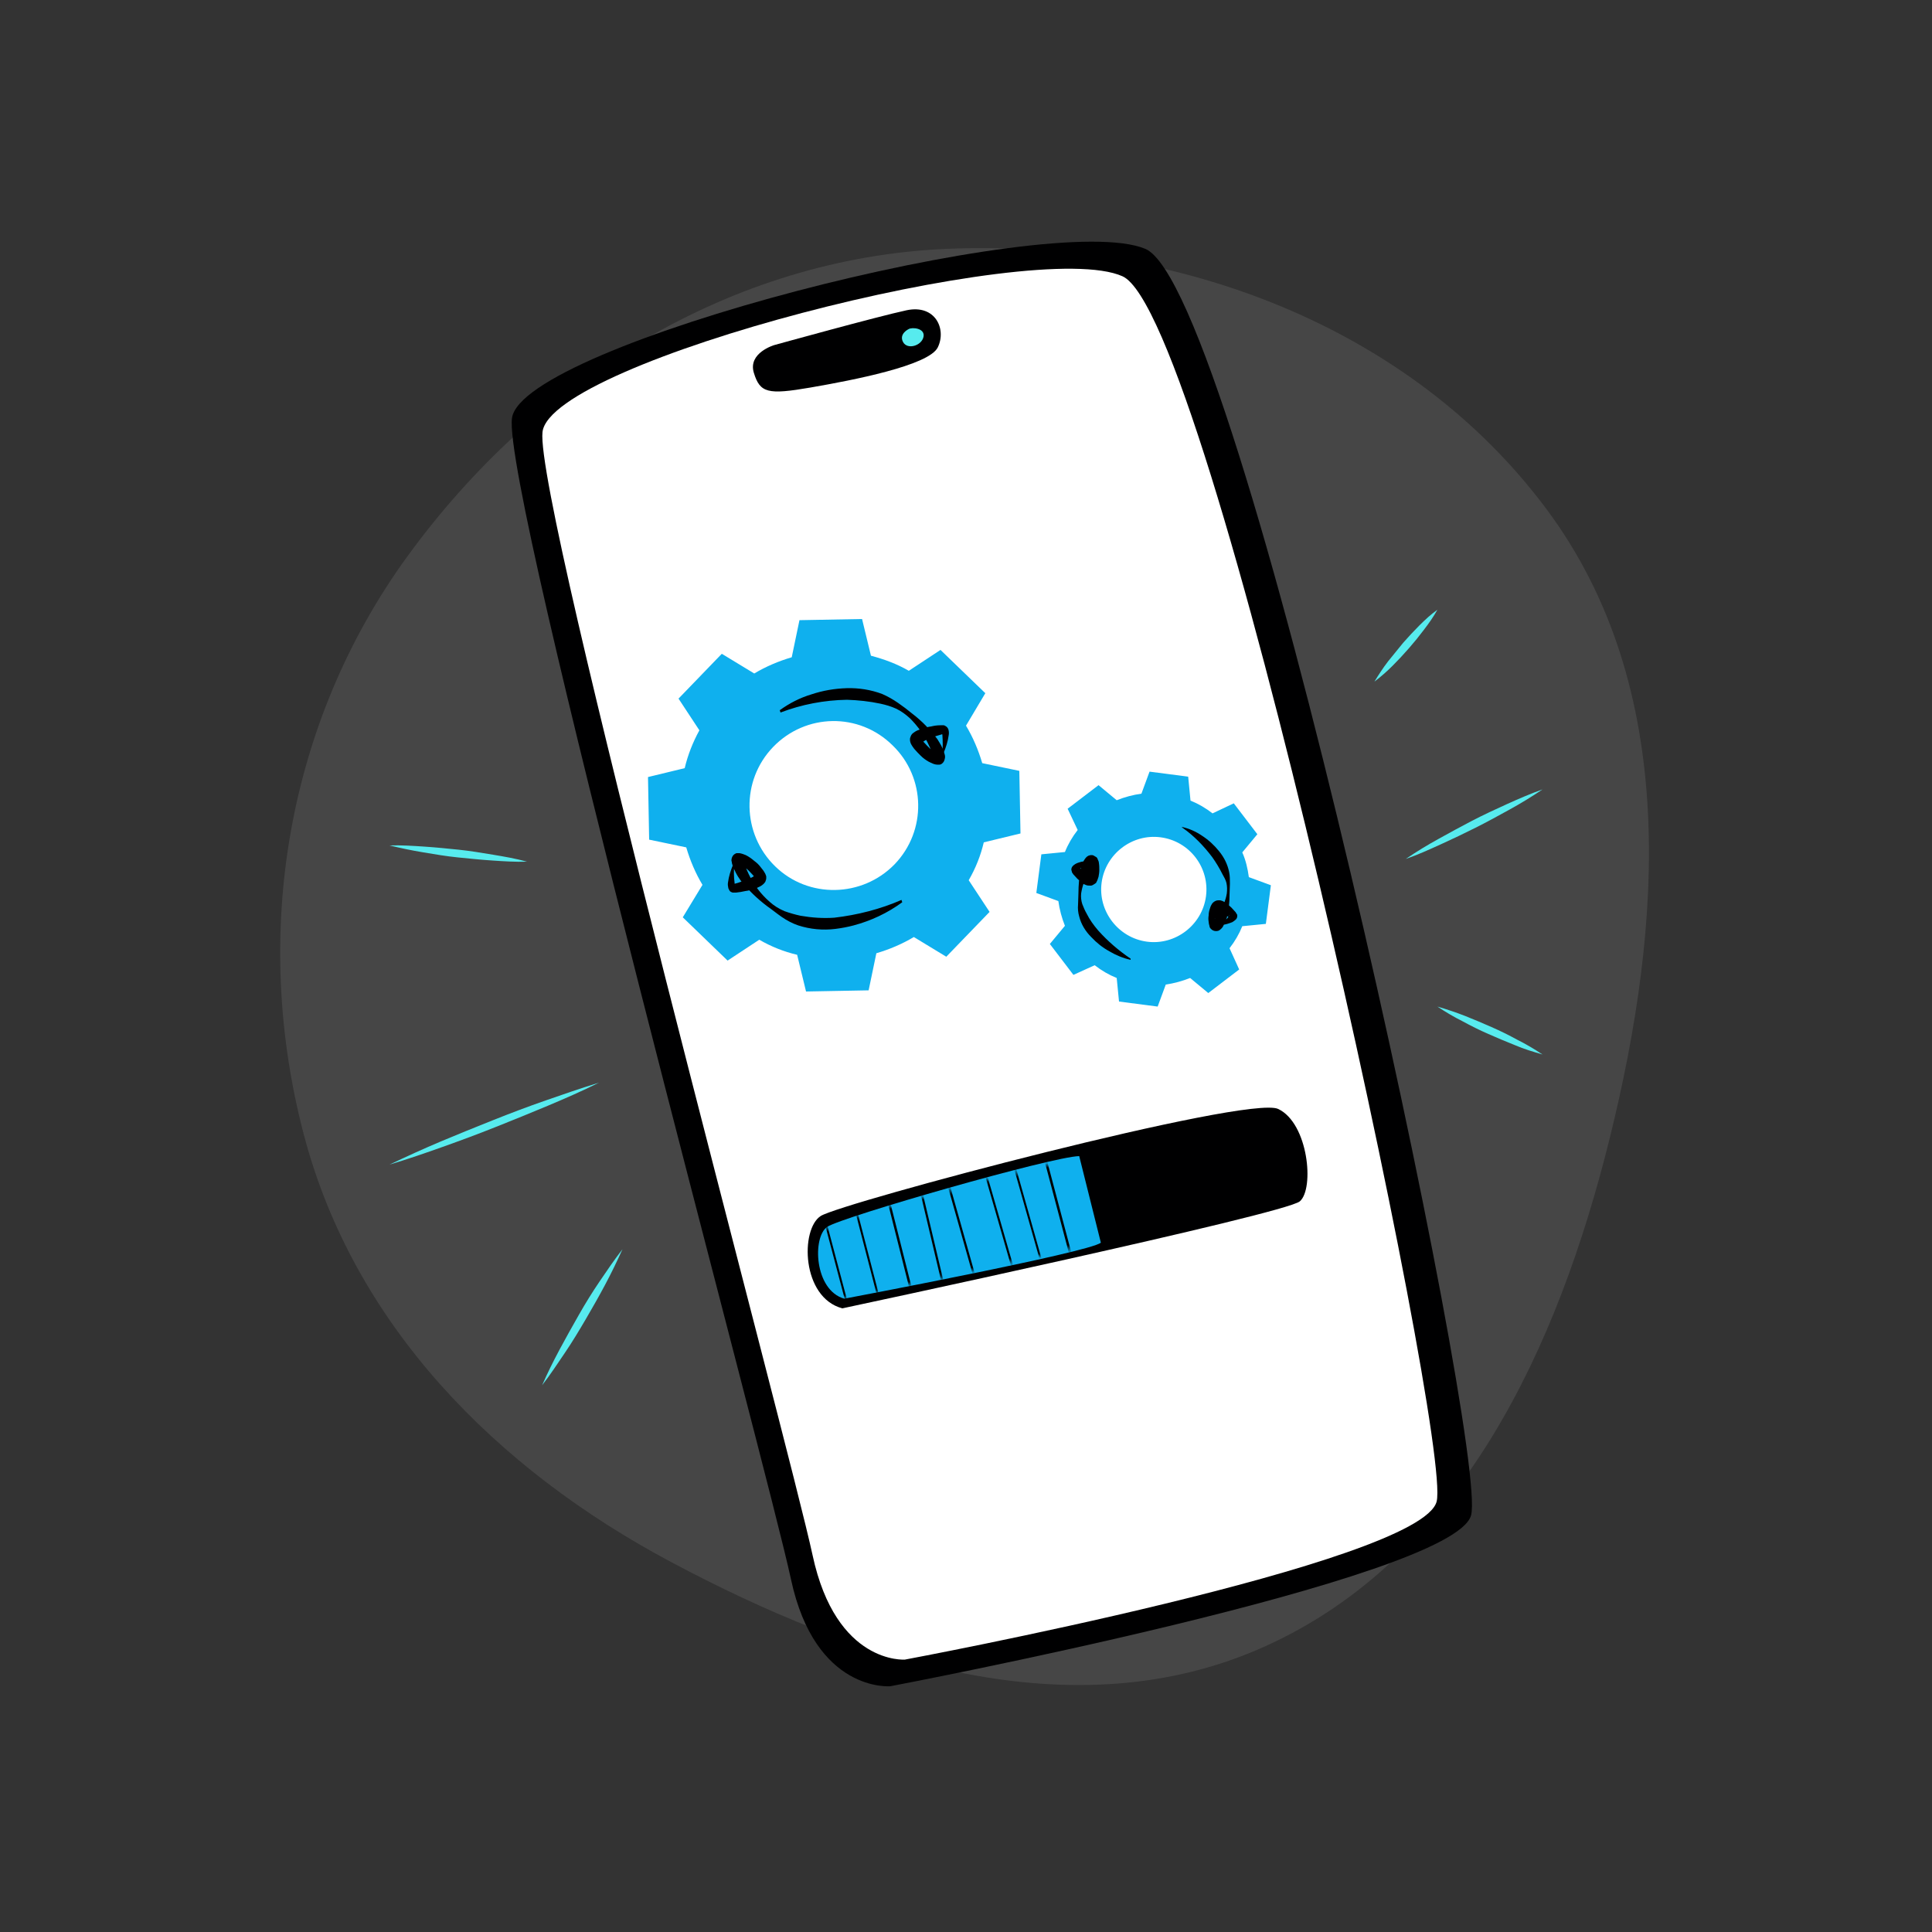 <svg width="426" height="426" viewBox="0 0 426 426" fill="none" xmlns="http://www.w3.org/2000/svg">
<rect x="0" y="0" width="426" height="426" fill="#333333" stroke="none"/>
<path fill-rule="evenodd" clip-rule="evenodd" d="M208.963 54.863C259.424 52.787 310.864 71.788 341.025 112.297C370.207 151.491 366.687 203.501 354.947 250.934C343.54 297.024 322.254 343.466 278.978 363.002C236.663 382.103 188.882 366.225 147.909 344.393C109.427 323.889 77.994 292.209 66.952 250.027C55.457 206.113 63.153 159.338 89.861 122.633C118.136 83.774 160.946 56.839 208.963 54.863Z" fill="#F0F3F6" fill-opacity="0.1"/>
<path d="M196.3 371.813C196.3 371.813 179.772 373.261 174.404 348.213C169.036 323.164 110.674 108.375 112.89 92.186C115.105 75.999 231.573 46.093 252.532 54.869C273.492 63.645 328.36 320.011 324.356 334.155C320.352 348.298 196.3 371.813 196.3 371.813Z" fill="#000001"/>
<path d="M199.538 365.934C199.538 365.934 184.372 367.126 179.175 342.93C173.978 318.733 117.831 110.845 119.62 95.253C121.409 79.662 228.08 52.227 247.505 60.917C266.931 69.608 320.266 317.455 316.773 331.087C313.28 344.719 199.538 365.934 199.538 365.934Z" fill="white"/>
<path d="M170.74 76.084C170.74 76.084 164.861 77.788 166.225 82.218C167.588 86.648 169.292 87.074 178.664 85.456C188.036 83.837 204.82 80.599 206.78 76.595C208.739 72.59 206.269 67.052 199.879 68.416C193.489 69.779 170.74 76.084 170.74 76.084Z" fill="#000001"/>
<path d="M200.304 72.59C200.304 72.59 198.174 73.613 199.111 75.402C200.049 77.191 203.201 76.254 203.627 74.294C204.053 72.335 201.071 72.079 200.304 72.59Z" fill="#57EBEE"/>
<path d="M85.881 186.417C88.437 186.332 90.993 186.502 93.549 186.673C96.105 186.843 98.661 187.099 101.132 187.354C103.602 187.61 106.158 188.036 108.714 188.462C111.27 188.888 113.741 189.314 116.212 189.996C113.656 190.081 111.1 189.91 108.544 189.74C105.988 189.57 103.517 189.314 100.961 189.058C98.405 188.803 95.934 188.377 93.379 187.951C90.823 187.525 88.352 187.014 85.881 186.417Z" fill="#57EBEE"/>
<path d="M85.881 256.793C89.63 255.004 93.379 253.3 97.213 251.681C101.046 250.062 104.88 248.528 108.714 246.995C112.548 245.461 116.382 244.013 120.302 242.65C124.221 241.286 128.14 239.923 132.059 238.73C128.31 240.605 124.562 242.224 120.728 243.842C116.894 245.461 113.06 246.995 109.226 248.528C105.392 250.062 101.472 251.51 97.638 252.874C93.805 254.237 89.885 255.6 85.881 256.793Z" fill="#57EBEE"/>
<path d="M137.257 275.451C136.064 278.092 134.786 280.734 133.423 283.29C132.06 285.846 130.611 288.402 129.163 290.872C127.714 293.343 126.181 295.899 124.562 298.285C122.943 300.67 121.324 303.141 119.535 305.442C120.728 302.715 122.006 300.159 123.369 297.603C124.732 295.047 126.181 292.491 127.629 289.935C129.078 287.379 130.611 284.908 132.23 282.523C133.849 280.137 135.468 277.752 137.257 275.451Z" fill="#57EBEE"/>
<path d="M303.057 150.292C303.994 148.759 304.931 147.31 306.039 145.862C307.146 144.499 308.254 143.136 309.361 141.772C310.554 140.409 311.747 139.131 312.94 137.938C314.218 136.66 315.496 135.468 316.944 134.445C316.092 135.979 315.07 137.427 313.962 138.876C312.94 140.239 311.832 141.602 310.639 142.965C309.447 144.328 308.254 145.606 307.061 146.799C305.783 148.077 304.42 149.27 303.057 150.292Z" fill="#57EBEE"/>
<path d="M309.957 189.4C312.343 187.781 314.728 186.332 317.199 184.969C319.67 183.606 322.141 182.243 324.611 180.965C327.082 179.687 329.638 178.494 332.279 177.301C334.921 176.108 337.477 175.001 340.118 174.064C337.732 175.682 335.347 177.131 332.876 178.494C330.405 179.857 327.934 181.22 325.378 182.498C322.822 183.776 320.351 184.969 317.71 186.162C315.069 187.355 312.683 188.462 309.957 189.4Z" fill="#57EBEE"/>
<path d="M316.943 221.946C318.988 222.542 321.033 223.224 322.993 223.991C324.952 224.757 326.912 225.609 328.871 226.461C330.831 227.313 332.705 228.251 334.58 229.273C336.454 230.21 338.329 231.318 340.118 232.511C338.073 231.914 336.028 231.318 334.069 230.466C332.109 229.699 330.149 228.847 328.19 227.995C326.23 227.143 324.356 226.206 322.481 225.183C320.607 224.246 318.733 223.139 316.943 221.946Z" fill="#57EBEE"/>
<path d="M185.736 288.487C185.736 288.487 283.375 267.698 286.612 264.887C289.85 262.075 288.487 247.676 281.841 244.524C275.196 241.371 185.48 265.227 180.964 268.124C176.449 271.021 176.704 286.101 185.736 288.487Z" fill="#000001"/>
<path d="M237.964 254.918C232.085 255.003 185.736 268.294 182.413 270.51C179.091 272.725 179.517 284.482 186.162 286.357C186.162 286.357 240.349 276.133 242.735 274.003L237.964 254.918Z" fill="#0FB0EE"/>
<mask id="mask0_3_5348" style="mask-type:luminance" maskUnits="userSpaceOnUse" x="180" y="251" width="80" height="36">
<path d="M255.685 251.17C249.807 251.255 185.736 268.295 182.413 270.51C179.091 272.725 179.517 284.483 186.162 286.357C186.162 286.357 257.56 271.277 259.945 269.062L255.685 251.17Z" fill="white"/>
</mask>
<g mask="url(#mask0_3_5348)">
<path d="M193.573 335.262L163.924 220.838L164.35 220.753L194.085 335.176L193.573 335.262Z" fill="#F2EBEB"/>
<path d="M187.355 336.71L159.324 223.479L159.835 223.394L187.866 336.624L187.355 336.71Z" fill="#F2EBEB"/>
<path d="M180.624 338.585L157.961 251.17L158.472 251L181.135 338.415L180.624 338.585Z" fill="#F2EBEB"/>
<path d="M219.732 334.154L185.566 189.399L185.992 189.314L220.243 334.069L219.732 334.154Z" fill="#000001"/>
<path d="M213.512 335.602L177.217 191.614L177.728 191.529L214.023 335.432L213.512 335.602Z" fill="#000001"/>
<path d="M206.781 337.391L169.549 193.659L169.975 193.573L207.207 337.221L206.781 337.391Z" fill="#000001"/>
<path d="M200.22 339.181L162.221 195.619L162.647 195.534L200.646 339.011L200.22 339.181Z" fill="#000001"/>
<path d="M194.682 340.629L154.297 197.748L154.808 197.578L195.108 340.458L194.682 340.629Z" fill="#F2EBEB"/>
<path d="M188.719 342.163L147.652 199.453L148.078 199.368L189.145 341.992L188.719 342.163Z" fill="#F2EBEB"/>
<path d="M184.883 343.185L143.391 200.646L143.817 200.475L185.309 343.015L184.883 343.185Z" fill="#F2EBEB"/>
<path d="M180.028 344.463L139.729 201.583L140.24 201.412L180.539 344.293L180.028 344.463Z" fill="#F2EBEB"/>
<path d="M245.035 234.3L144.754 257.134L144.584 256.452L244.864 233.619L245.035 234.3Z" fill="#F2EBEB"/>
<path d="M249.636 328.957L211.637 185.395L212.148 185.224L250.147 328.786L249.636 328.957Z" fill="#000001"/>
<path d="M244.098 330.32L203.799 187.525L204.225 187.354L244.524 330.235L244.098 330.32Z" fill="#000001"/>
<path d="M238.135 331.939L197.068 189.229L197.494 189.059L238.561 331.769L238.135 331.939Z" fill="#000001"/>
<path d="M229.529 334.24L189.145 191.359L189.656 191.189L229.955 334.069L229.529 334.24Z" fill="#000001"/>
</g>
<path d="M166.311 148.503C168.867 146.97 171.678 145.777 174.575 144.925L176.279 136.746L190.082 136.49L192.041 144.584C194.938 145.351 197.75 146.373 200.391 147.907L207.377 143.306L217.26 152.849L213 160.005C214.534 162.561 215.727 165.373 216.579 168.27L224.758 169.974L225.014 183.776L216.92 185.736C216.238 188.633 215.13 191.444 213.597 194.085L218.198 201.072L208.655 210.955L201.498 206.61C198.942 208.143 196.131 209.336 193.234 210.188L191.53 218.367L177.728 218.623L175.768 210.529C172.871 209.847 170.06 208.74 167.418 207.206L160.432 211.807L150.549 202.265L154.894 195.108C153.36 192.552 152.168 189.74 151.316 186.843L143.136 185.139L142.881 171.337L150.975 169.377C151.656 166.481 152.764 163.669 154.212 161.028L149.612 154.041L159.154 144.158L166.311 148.503ZM170.486 164.691C163.329 172.104 163.584 183.861 170.912 191.018C178.239 198.175 190.082 197.919 197.238 190.592C204.395 183.18 204.14 171.422 196.812 164.351C189.4 157.023 177.642 157.279 170.486 164.691Z" fill="#0FB0EE"/>
<path d="M171.934 156.597C174.064 155.064 176.364 153.871 178.92 153.104C181.476 152.252 184.032 151.826 186.673 151.741C189.314 151.656 192.041 152.082 194.512 153.019C195.704 153.53 196.897 154.212 198.005 154.978C199.112 155.745 200.135 156.512 201.157 157.364C203.287 158.983 205.076 160.857 206.695 162.987C207.036 163.584 207.462 164.18 207.718 164.776C207.888 165.117 207.973 165.458 208.144 165.799C208.229 165.969 208.229 166.225 208.314 166.395C208.399 166.736 208.399 166.992 208.314 167.332C208.229 167.758 208.058 168.099 207.718 168.355C207.547 168.525 207.292 168.61 207.036 168.61H206.695C206.44 168.61 206.099 168.525 205.843 168.44C205.417 168.27 205.076 168.099 204.736 167.929C204.139 167.588 203.543 167.162 203.032 166.651C202.52 166.14 202.009 165.628 201.583 165.117C201.328 164.776 201.072 164.436 200.902 164.095C200.731 163.754 200.646 163.413 200.646 163.072C200.646 162.902 200.646 162.732 200.731 162.561C200.816 162.391 200.816 162.306 200.902 162.135C200.987 161.965 201.157 161.794 201.242 161.709C201.583 161.454 201.924 161.198 202.35 161.028C202.691 160.857 203.032 160.772 203.372 160.687C204.054 160.431 204.65 160.261 205.332 160.176C206.014 160.005 206.695 159.92 207.377 159.92H207.718C207.803 159.92 207.888 159.92 208.058 159.92C208.229 159.92 208.314 160.005 208.484 160.09C208.825 160.261 209.081 160.602 209.166 161.028C209.251 161.454 209.251 161.794 209.166 162.22C208.996 163.498 208.57 164.776 208.058 166.054L207.803 165.969C207.888 164.691 207.888 163.413 207.803 162.22C207.803 161.965 207.718 161.709 207.632 161.539C207.632 161.454 207.547 161.539 207.718 161.709C207.803 161.709 207.803 161.794 207.888 161.794C207.973 161.794 208.058 161.794 207.973 161.794L207.803 161.88C207.206 162.05 206.695 162.22 206.099 162.391C205.502 162.561 204.991 162.817 204.395 163.072C204.139 163.158 203.884 163.328 203.628 163.498C203.458 163.584 203.287 163.669 203.117 163.839C203.117 163.839 203.117 163.839 203.202 163.754C203.202 163.669 203.287 163.669 203.287 163.584C203.287 163.498 203.372 163.413 203.372 163.328C203.372 163.072 203.372 163.158 203.372 163.243C203.458 163.413 203.628 163.584 203.798 163.754C204.565 164.606 205.332 165.373 206.269 166.054C206.44 166.225 206.61 166.31 206.866 166.395C206.951 166.395 206.951 166.48 206.951 166.48H206.866C206.695 166.48 206.525 166.566 206.354 166.651C206.184 166.821 206.014 166.992 205.928 167.247C205.928 167.332 205.928 167.418 205.928 167.247C205.928 167.162 205.928 167.077 205.843 166.906C205.758 166.651 205.673 166.395 205.588 166.14C205.417 165.628 205.162 165.032 204.906 164.521C203.884 162.22 202.435 160.176 200.646 158.386C199.709 157.534 198.686 156.768 197.579 156.256C196.471 155.745 195.278 155.404 194.086 155.149C191.7 154.638 189.229 154.382 186.758 154.297C181.732 154.382 176.79 155.319 172.104 157.108L171.934 156.597Z" fill="#000001"/>
<path d="M198.943 198.942C195.705 201.327 192.042 203.031 188.208 204.054C186.93 204.395 185.567 204.65 184.203 204.821C181.477 205.161 178.665 204.906 176.024 204.054C174.746 203.628 173.468 202.946 172.361 202.179C171.253 201.413 170.231 200.561 169.123 199.794C166.993 198.175 165.033 196.301 163.329 194.171C162.903 193.574 162.563 193.063 162.222 192.381C161.881 191.7 161.54 191.018 161.37 190.251C161.37 190.081 161.37 189.996 161.285 189.825C161.285 189.57 161.285 189.399 161.37 189.144C161.54 188.633 161.881 188.292 162.392 188.121H162.563H162.818H163.074C163.585 188.207 164.011 188.377 164.437 188.547C165.119 188.888 165.715 189.314 166.311 189.825C166.908 190.251 167.419 190.763 167.845 191.359C168.101 191.7 168.356 191.955 168.527 192.296C168.697 192.552 168.782 192.722 168.867 192.978C168.867 193.063 168.953 193.148 168.953 193.233V193.404V193.574C168.953 193.745 168.953 193.915 168.867 194.085C168.782 194.256 168.782 194.426 168.697 194.511C168.527 194.767 168.271 195.023 168.015 195.193C167.845 195.278 167.675 195.449 167.419 195.534C167.078 195.704 166.737 195.875 166.397 195.96C165.715 196.215 165.033 196.386 164.352 196.471C163.67 196.641 162.989 196.727 162.307 196.812H162.051C161.881 196.812 161.711 196.812 161.54 196.812C161.285 196.727 161.029 196.641 160.859 196.386C160.773 196.215 160.688 196.045 160.603 195.875C160.518 195.449 160.433 195.023 160.518 194.597C160.688 193.233 161.114 191.955 161.625 190.677L161.881 190.763C161.796 192.041 161.796 193.319 161.966 194.597C161.966 194.852 162.051 195.023 162.137 195.278C162.137 195.278 162.137 195.278 162.137 195.193C162.051 195.108 161.966 195.023 161.881 195.023C161.711 195.023 161.881 195.023 161.881 194.937L162.051 194.852C162.648 194.682 163.244 194.511 163.841 194.256C164.437 194 165.033 193.83 165.545 193.574C165.8 193.489 166.056 193.319 166.311 193.148C166.397 193.063 166.482 193.063 166.567 192.978C166.652 192.893 166.652 192.893 166.567 192.978C166.567 193.063 166.482 193.148 166.482 193.233C166.482 193.319 166.482 193.404 166.482 193.489V193.574C166.482 193.574 166.397 193.489 166.397 193.404C166.226 193.233 166.056 192.978 165.885 192.807C165.459 192.381 165.119 191.955 164.693 191.615C164.267 191.274 163.841 190.933 163.329 190.592C163.159 190.507 163.074 190.422 162.903 190.337H162.989C163.074 190.337 163.074 190.337 163.159 190.337C163.329 190.251 163.5 190.166 163.67 189.996C163.755 189.911 163.841 189.825 163.841 189.655C163.841 189.485 163.841 189.485 163.841 189.485V189.57C163.926 190.081 164.096 190.592 164.352 191.103C164.607 191.7 164.863 192.211 165.119 192.807C166.226 195.108 167.76 197.153 169.719 198.857C170.657 199.709 171.764 200.39 172.957 200.901C174.15 201.327 175.343 201.668 176.535 201.924C179.006 202.35 181.477 202.52 183.948 202.35C189.06 201.753 194.087 200.475 198.773 198.431L198.943 198.942Z" fill="#000001"/>
<path d="M262.503 176.534C264.207 177.216 265.825 178.153 267.359 179.346L272.045 177.13L277.242 183.946L273.919 187.951C274.686 189.655 275.112 191.529 275.368 193.404L280.224 195.193L279.117 203.713L273.919 204.224C273.238 205.928 272.301 207.547 271.108 209.08L273.238 213.766L266.422 218.964L262.417 215.641C260.713 216.322 258.839 216.834 257.05 217.089L255.261 221.946L246.741 220.838L246.229 215.641C244.525 214.959 242.907 214.022 241.373 212.829L236.687 214.959L231.49 208.143L234.813 204.139C234.131 202.435 233.62 200.56 233.364 198.686L228.508 196.897L229.615 188.377L234.813 187.866C235.494 186.162 236.431 184.543 237.624 183.009L235.409 178.323L242.225 173.126L246.229 176.449C247.933 175.767 249.808 175.256 251.682 175L253.471 170.144L261.991 171.252L262.503 176.534ZM255.942 184.628C249.637 183.776 243.759 188.292 242.907 194.596C242.055 200.901 246.57 206.78 252.875 207.632C259.18 208.484 265.059 203.968 265.911 197.664C266.763 191.359 262.332 185.48 255.942 184.628Z" fill="#0FB0EE"/>
<path d="M260.543 182.327C262.162 182.668 263.695 183.35 265.059 184.287C266.507 185.224 267.7 186.332 268.807 187.695C269.915 189.058 270.682 190.592 271.023 192.296C271.193 193.148 271.193 194 271.193 194.852L271.108 197.323C271.108 199.027 270.937 200.73 270.511 202.349C270.341 202.775 270.171 203.201 270 203.627C269.915 203.883 269.745 204.053 269.659 204.309C269.574 204.394 269.489 204.564 269.404 204.65C269.233 204.82 269.063 204.991 268.807 205.161C268.467 205.331 268.041 205.331 267.7 205.246C267.444 205.161 267.274 205.076 267.103 204.905L266.933 204.735C266.763 204.565 266.677 204.309 266.677 204.139C266.592 203.883 266.507 203.542 266.507 203.287C266.422 202.775 266.422 202.349 266.507 201.838C266.507 201.327 266.592 200.901 266.763 200.39C266.848 200.134 266.933 199.793 267.103 199.538C267.274 199.112 267.7 198.771 268.126 198.601C268.211 198.601 268.381 198.515 268.552 198.515C268.722 198.515 268.893 198.515 269.063 198.515C269.404 198.6 269.659 198.686 269.915 198.856C270.171 199.026 270.341 199.112 270.511 199.282C270.852 199.538 271.193 199.793 271.534 200.134C271.875 200.475 272.13 200.816 272.471 201.157L272.556 201.327C272.641 201.412 272.641 201.497 272.727 201.583C272.812 201.668 272.812 201.838 272.812 201.923C272.812 202.264 272.727 202.52 272.471 202.775C272.301 202.946 272.045 203.116 271.789 203.287C271.023 203.627 270.171 203.883 269.319 203.968L269.233 203.713C269.83 203.201 270.511 202.69 270.937 202.094C271.023 202.008 271.108 201.838 271.108 201.753C271.108 201.668 271.023 201.753 271.023 202.094C271.023 202.179 271.023 202.264 271.108 202.349C271.108 202.434 271.193 202.52 271.193 202.435L271.108 202.349C270.852 202.179 270.511 201.923 270.171 201.753C269.83 201.583 269.489 201.412 269.233 201.242C269.063 201.156 268.978 201.071 268.807 201.071C268.722 201.071 268.552 200.986 268.637 200.986C268.722 200.986 268.722 200.986 268.807 200.986C268.893 200.986 268.978 200.986 269.063 200.901C269.148 200.901 269.233 200.816 269.404 200.731C269.659 200.56 269.574 200.475 269.659 200.56C269.659 200.645 269.574 200.73 269.574 200.816C269.489 201.071 269.489 201.412 269.404 201.753C269.319 202.094 269.319 202.434 269.319 202.69C269.319 202.86 269.319 202.946 269.319 203.031C269.319 203.116 269.319 203.031 269.233 202.946L269.148 202.861C268.978 202.69 268.893 202.605 268.722 202.52C268.467 202.434 268.211 202.434 267.955 202.52C267.785 202.605 267.785 202.605 267.87 202.605L267.955 202.52C268.041 202.434 268.126 202.264 268.211 202.179C268.381 201.923 268.637 201.582 268.807 201.242C269.659 199.964 270.256 198.515 270.511 196.982C270.597 196.215 270.597 195.448 270.426 194.681C270.256 194 269.915 193.403 269.574 192.807C268.893 191.444 268.126 190.166 267.274 188.973C265.399 186.502 263.269 184.287 260.713 182.498L260.543 182.327Z" fill="#000001"/>
<path d="M249.296 211.637C247.677 211.296 246.058 210.614 244.61 209.762C243.076 208.91 241.798 207.888 240.605 206.61C239.327 205.332 238.39 203.798 237.964 202.094C237.708 201.242 237.623 200.305 237.708 199.453L237.794 196.897C237.794 195.193 237.964 193.489 238.22 191.785C238.305 191.359 238.475 190.933 238.646 190.507C238.816 189.996 239.072 189.57 239.412 189.144C239.498 189.059 239.583 188.973 239.668 188.888C239.838 188.803 240.009 188.633 240.179 188.633C240.35 188.547 240.605 188.547 240.776 188.547C241.031 188.547 241.287 188.718 241.542 188.888L241.713 188.973L241.798 189.059L241.883 189.144C241.968 189.229 241.968 189.229 241.968 189.314C242.139 189.655 242.309 189.996 242.309 190.337C242.394 190.848 242.394 191.359 242.394 191.87C242.394 192.381 242.309 192.807 242.224 193.319C242.139 193.574 242.054 193.83 241.968 194.085C241.883 194.256 241.798 194.426 241.713 194.597C241.713 194.682 241.628 194.682 241.542 194.767L241.457 194.852L241.287 194.937C241.202 195.023 241.031 195.108 240.861 195.193C240.69 195.278 240.605 195.278 240.435 195.278C240.179 195.278 239.838 195.278 239.583 195.193C239.412 195.108 239.327 195.108 239.157 195.023C238.901 194.937 238.731 194.767 238.56 194.597C238.22 194.341 237.879 194.085 237.538 193.745C237.197 193.404 236.942 193.063 236.601 192.722L236.516 192.552C236.43 192.467 236.345 192.381 236.345 192.211C236.26 191.955 236.175 191.7 236.26 191.529C236.26 191.359 236.345 191.274 236.43 191.103C236.601 190.848 236.856 190.677 237.112 190.507C237.879 190.081 238.816 189.911 239.668 189.825L239.753 190.081C239.157 190.677 238.475 191.189 237.964 191.7C237.879 191.785 237.794 191.955 237.794 191.955C237.794 191.955 237.879 191.87 237.879 191.785C237.879 191.615 237.879 191.529 237.879 191.359C237.794 191.189 237.879 191.274 237.879 191.274L237.964 191.359C238.219 191.529 238.56 191.785 238.901 191.955C239.242 192.126 239.583 192.296 239.838 192.467C240.009 192.552 240.094 192.552 240.264 192.637C240.35 192.637 240.35 192.637 240.435 192.637C240.435 192.637 240.435 192.637 240.179 192.637C240.094 192.637 240.009 192.637 239.924 192.722C239.838 192.722 239.753 192.807 239.668 192.893L239.583 192.978V193.063L239.498 193.148C239.498 192.978 239.583 192.893 239.583 192.722C239.668 192.381 239.668 192.041 239.753 191.7C239.753 191.359 239.838 191.103 239.753 190.763C239.753 190.677 239.753 190.507 239.753 190.677V190.763V190.848L239.838 190.933C240.009 191.103 240.179 191.189 240.435 191.189C240.605 191.189 240.69 191.189 240.861 191.103C240.946 191.103 241.031 191.018 241.116 190.933C240.946 191.103 240.69 191.359 240.605 191.615C240.435 191.955 240.264 192.211 240.009 192.552C239.157 193.915 238.645 195.363 238.39 196.982C238.305 197.749 238.39 198.601 238.646 199.368C238.901 200.049 239.242 200.816 239.583 201.413C240.264 202.776 241.116 203.969 242.139 205.161C244.269 207.547 246.654 209.592 249.296 211.381V211.637Z" fill="#000001"/>
</svg>
